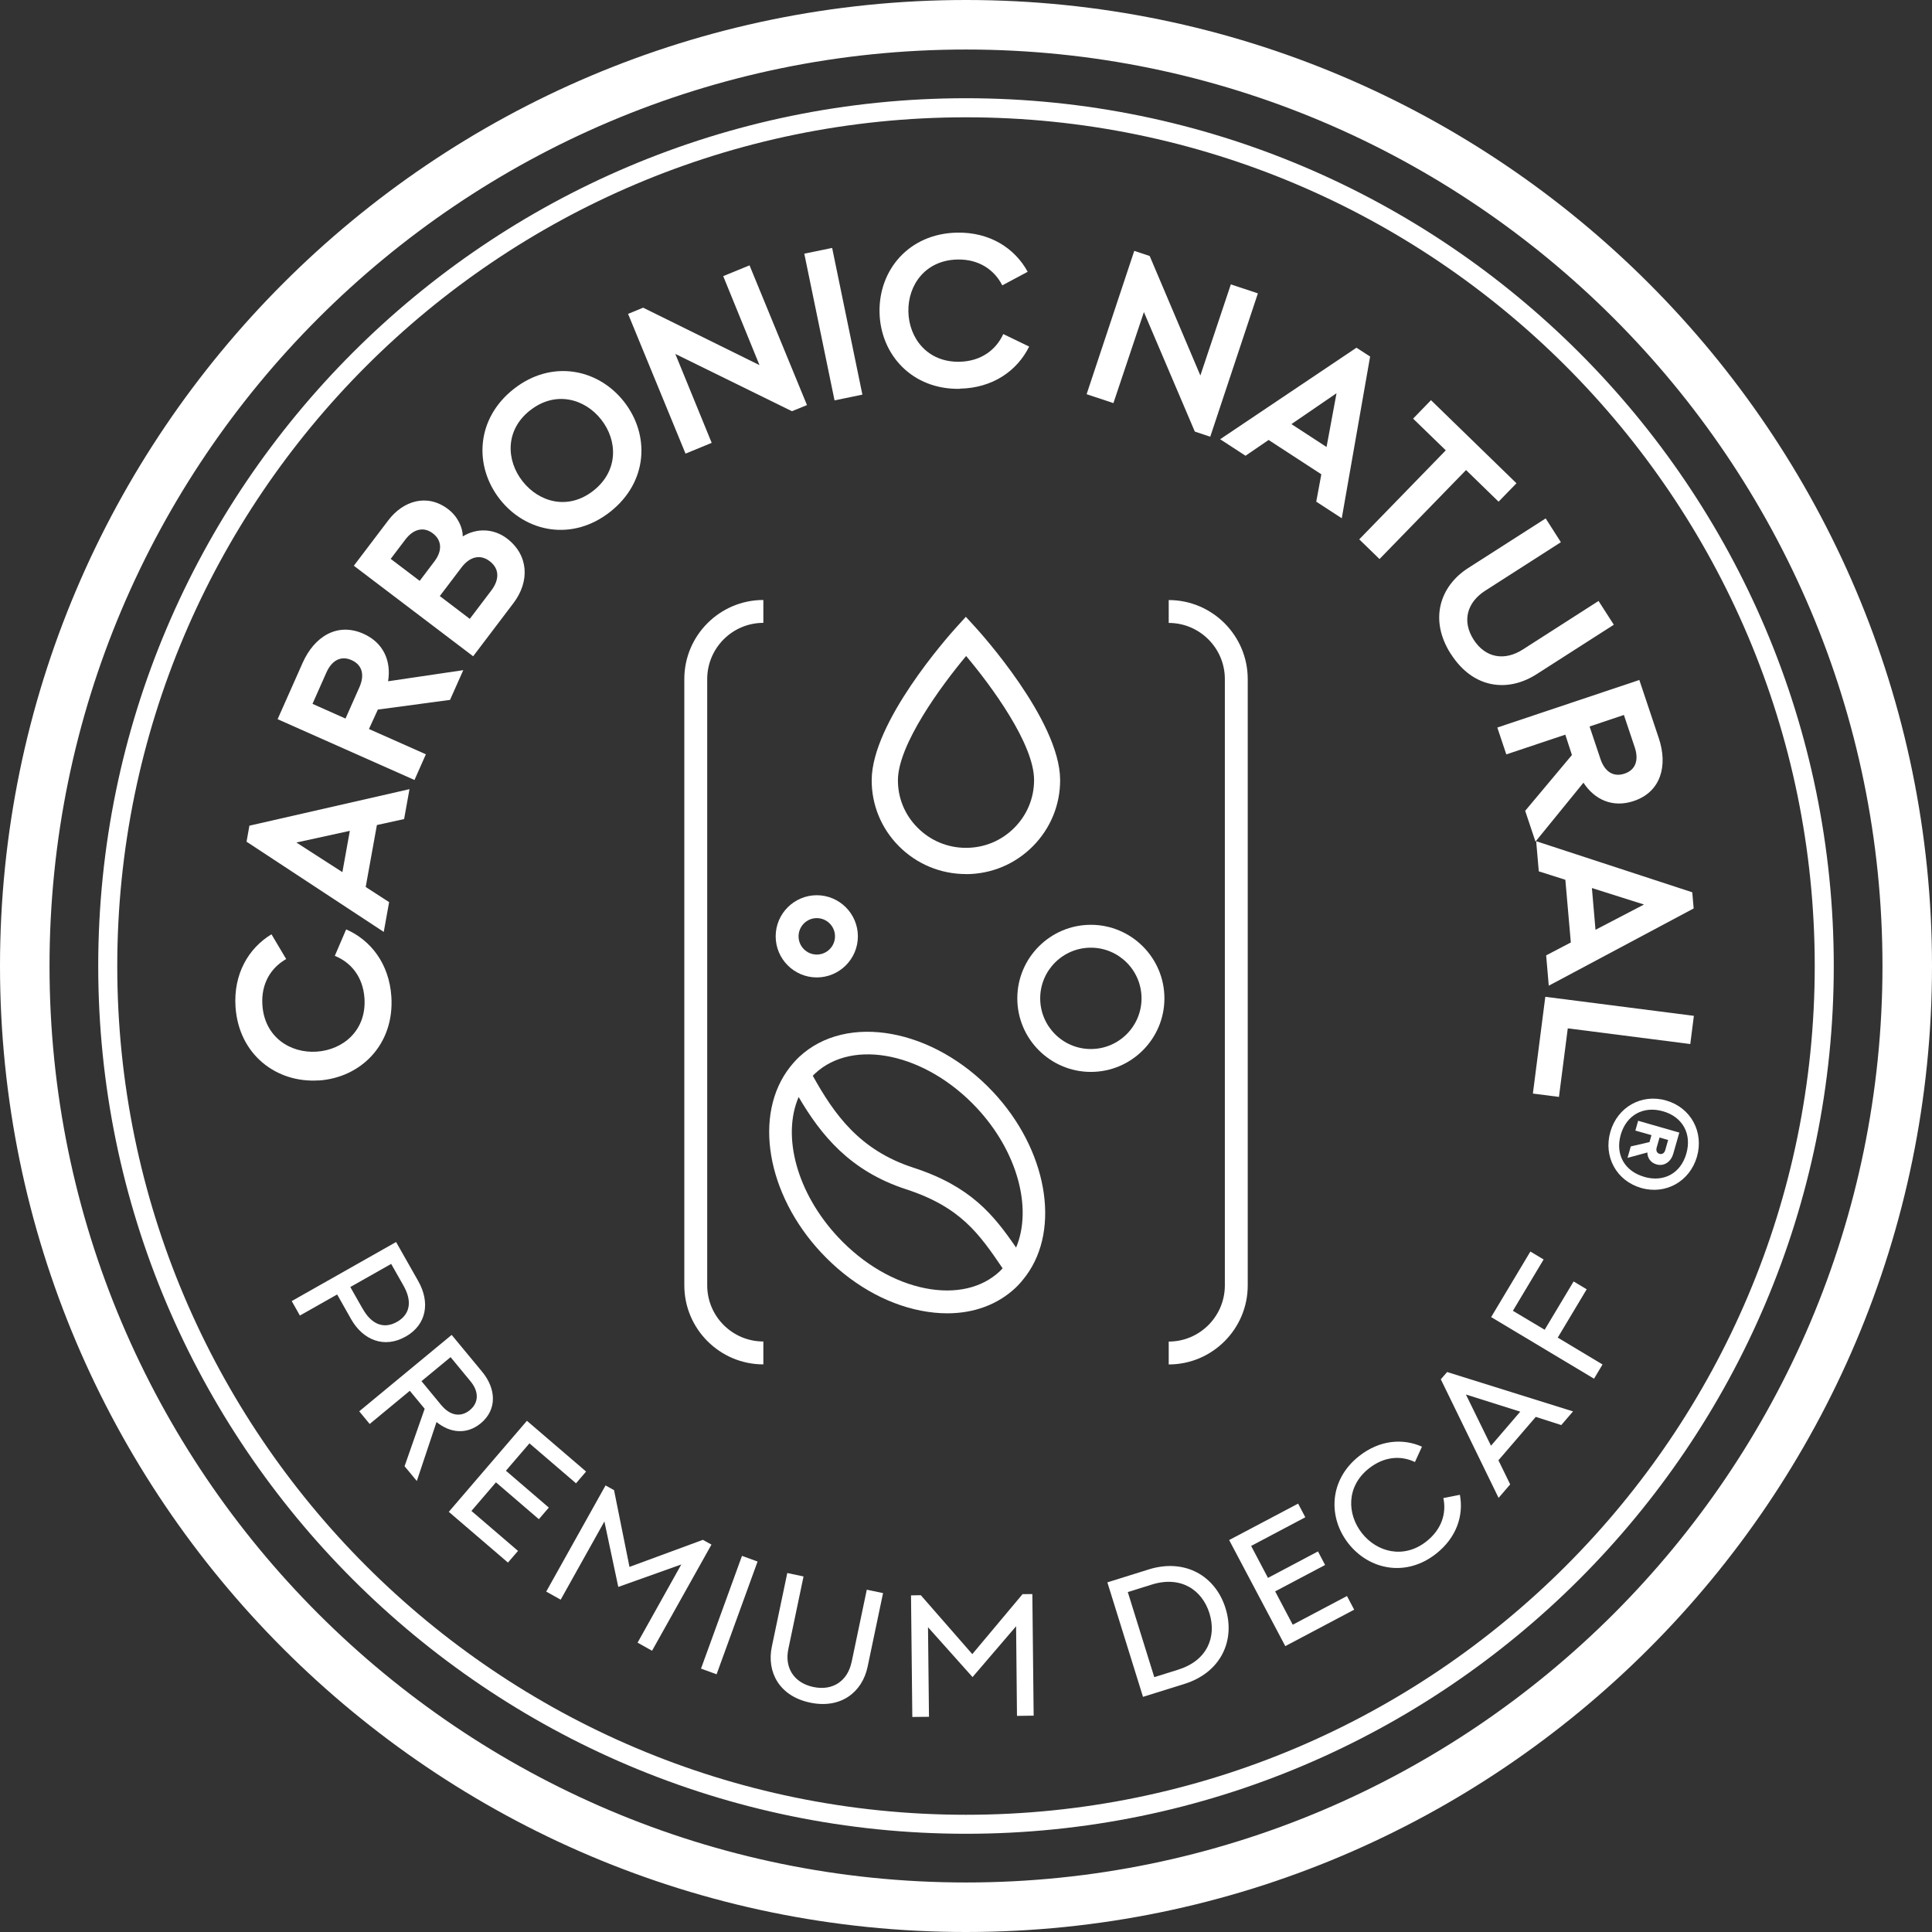 <?xml version="1.0" encoding="UTF-8"?>
<svg width="158" height="158" fill="none" version="1.1" viewBox="0 0 158 158" xmlns="http://www.w3.org/2000/svg">
 <rect x="0" y="0" width="158" height="158" fill="#333333" stroke="none"/>
 <g clip-path="url(#clip0_4_357)" fill="#fff">
  <path d="m26.064 88.363c3.455-0.227 6.202-2.954 5.941-6.87-0.18-2.673-1.677-4.605-3.696-5.487l-0.929 2.165c1.317 0.528 2.306 1.704 2.426 3.469 0.174 2.62-1.738 4.217-3.903 4.364s-4.271-1.19-4.444-3.809c-0.12-1.764 0.708-3.061 1.945-3.763l-1.203-2.025c-1.891 1.143-3.114 3.261-2.941 5.928 0.261 3.91 3.348 6.249 6.803 6.021v0.007z"/>
  <path d="m31.818 73.774-1.911-1.236 0.916-5.066 2.225-0.488 0.441-2.446-13.092 2.987-0.234 1.31 11.221 7.378 0.441-2.446-0.007 0.007zm-3.823-2.453-3.756-2.419 4.371-0.956-0.608 3.375h-0.007z"/>
  <path d="m34.825 61.684-4.651-2.065 0.728-1.591 5.901-0.789 1.083-2.433-6.148 0.909c0.267-1.644-0.361-3.148-2.025-3.89-2.145-0.949-4.016 0.247-4.965 2.386l-2.045 4.605 11.194 4.972 0.936-2.112-0.007 0.007zm-5.433-5.48-1.136 2.56-2.7-1.203 1.136-2.56c0.455-1.022 1.216-1.397 2.058-1.016 0.862 0.381 1.096 1.196 0.642 2.219z"/>
  <path d="m41.983 49.334c1.357-1.784 1.256-3.943-0.528-5.3-1.103-0.835-2.493-0.855-3.609-0.167 0-0.702-0.394-1.617-1.203-2.232-1.731-1.31-3.689-0.668-4.892 0.922l-2.814 3.709 9.757 7.405 3.288-4.337zm-7.659-1.831-2.373-1.798 1.196-1.577c0.675-0.889 1.517-1.069 2.252-0.508s0.795 1.417 0.127 2.292l-1.203 1.591zm1.644 1.243 1.764-2.326c0.695-0.922 1.557-1.103 2.312-0.528 0.782 0.595 0.835 1.47 0.14 2.393l-1.764 2.326-2.453-1.865z"/>
  <path d="m49.902 41.856c3.081-2.426 3.275-6.275 1.123-9.015-2.145-2.72-5.948-3.449-9.022-1.022-3.074 2.426-3.261 6.289-1.123 9.015 2.152 2.733 5.948 3.448 9.022 1.022zm-6.543-8.3c2.058-1.624 4.464-0.956 5.801 0.749 1.357 1.718 1.43 4.197-0.628 5.821-2.065 1.624-4.438 0.956-5.794-0.762-1.343-1.704-1.45-4.184 0.615-5.808h0.007z"/>
  <path d="m58.202 36.215-2.974-7.271 9.537 4.685 1.23-0.501-4.698-11.428-2.152 0.882 2.967 7.278-9.517-4.698-1.23 0.508 4.698 11.428 2.139-0.882z"/>
  <path d="m68.053 20.275-2.278 0.47 2.474 11.998 2.278-0.47-2.474-11.998z"/>
  <path d="m78.512 31.784c2.68-0.053 4.678-1.464 5.654-3.442l-2.119-1.022c-0.588 1.29-1.811 2.225-3.575 2.265-2.626 0.053-4.137-1.925-4.184-4.097-0.047-2.172 1.383-4.21 4.01-4.264 1.764-0.04 3.027 0.849 3.669 2.112l2.078-1.109c-1.056-1.938-3.114-3.261-5.794-3.201-3.916 0.08-6.396 3.054-6.322 6.523 0.073 3.462 2.673 6.335 6.59 6.249l-0.007-0.013z"/>
  <path d="m93.549 25.522 4.163 9.771 1.263 0.421 3.896-11.722-2.212-0.735-2.493 7.452-4.143-9.771-1.263-0.421-3.896 11.722 2.192 0.728 2.493-7.445z"/>
  <path d="m101.87 37.264 1.878-1.283 4.311 2.807-0.415 2.239 2.086 1.357 2.319-13.226-1.117-0.722-11.147 7.485 2.085 1.357v-0.013zm7.432-5.106-0.816 4.397-2.873-1.871 3.689-2.526z"/>
  <path d="m111.16 44.108 1.657 1.611 7.077-7.278 2.66 2.586 1.464-1.504-6.991-6.797-1.463 1.51 2.673 2.593-7.077 7.278z"/>
  <path d="m118.66 53.491c1.831 2.86 4.685 3.128 6.984 1.657l6.335-4.057-1.249-1.945-6.202 3.976c-1.477 0.942-3.041 0.702-4.017-0.815-0.969-1.517-0.534-3.041 0.936-3.99l6.202-3.976-1.243-1.945-6.336 4.057c-2.299 1.47-3.228 4.21-1.417 7.037h7e-3z"/>
  <path d="m123.18 61.698 4.831-1.617 0.542 1.664-3.823 4.564 0.842 2.519 3.923-4.819c0.909 1.39 2.393 2.078 4.117 1.497 2.225-0.742 2.793-2.894 2.051-5.119l-1.597-4.778-11.615 3.89 0.735 2.192-6e-3 0.007zm9.623-3.228 0.889 2.653c0.354 1.063 0.047 1.851-0.835 2.145-0.896 0.301-1.618-0.14-1.972-1.203l-0.889-2.653 2.807-0.942z"/>
  <path d="m125.85 71.261 2.165 0.688 0.448 5.126-2.018 1.056 0.214 2.479 11.849-6.315-0.114-1.323-12.765-4.177 0.214 2.473 7e-3 -0.007zm8.594 2.713-3.963 2.065-0.294-3.415 4.264 1.35h-7e-3z"/>
  <path d="m125.36 89.432 2.132 0.274 0.722-5.607 10.018 1.283 0.294-2.306-12.15-1.557-1.016 7.913z"/>
  <path d="m33.174 109.31c1.718-0.975 2.018-2.8 1.029-4.544l-1.811-3.194-8.534 4.831 0.668 1.183 3.047-1.724 1.136 2.012c0.989 1.744 2.733 2.412 4.457 1.436h0.007zm-3.509-2.265-1.016-1.791 3.341-1.891 1.016 1.791c0.695 1.229 0.568 2.319-0.535 2.947-1.109 0.628-2.105 0.18-2.8-1.056h-0.007z"/>
  <path d="m39.316 116.4c1.37-1.136 1.243-2.847 0.12-4.21l-2.499-3.021-7.559 6.249 0.855 1.036 3.281-2.714 1.216 1.471-1.644 4.698 1.002 1.209 1.611-4.825c1.083 0.889 2.459 1.063 3.615 0.107zm-3.215-1.47-1.631-1.978 2.379-1.965 1.631 1.978c0.695 0.842 0.688 1.738-0.053 2.353-0.742 0.614-1.624 0.454-2.319-0.388h-0.007z"/>
  <path d="m44.068 124.24 0.815-0.949-3.509-3.014 1.925-2.239 3.809 3.268 0.822-0.962-4.838-4.15-6.389 7.445 4.838 4.15 0.822-0.956-3.809-3.268 2.005-2.339 3.509 3.014z"/>
  <path d="m57.481 125.93-6.001 2.212-1.263-6.275-0.695-0.388-4.852 8.682 1.183 0.661 3.575-6.396 1.136 5.354 5.153-1.838-3.575 6.395 1.183 0.662 4.859-8.681-0.702-0.388z"/>
  <path d="m60.68 127.24-3.351 9.221 1.275 0.463 3.351-9.221-1.275-0.463z"/>
  <path d="m69.637 135.94c-0.307 1.477-1.484 2.366-3.114 2.025-1.644-0.347-2.366-1.63-2.052-3.107l1.243-5.935-1.33-0.281-1.263 6.022c-0.434 2.072 0.608 4.05 3.134 4.578s4.264-0.869 4.698-2.934l1.263-6.022-1.33-0.28-1.243 5.934h-0.007z"/>
  <path d="m83.625 130.37-4.11 4.905-4.21-4.818-0.802 0.013 0.107 9.944 1.363-0.013-0.08-7.325 3.642 4.077 3.562-4.157 0.073 7.331 1.363-0.02-0.107-9.944-0.802 7e-3z"/>
  <path d="m93.943 128.35-3.382 1.056 2.914 9.363 3.382-1.056c2.967-0.922 4.197-3.535 3.368-6.188-0.822-2.647-3.315-4.104-6.288-3.175h0.007zm2.419 8.194-1.965 0.614-2.165-6.957 1.965-0.615c2.352-0.735 4.103 0.408 4.712 2.346 0.602 1.938-0.187 3.876-2.539 4.605l-0.007 7e-3z"/>
  <path d="m105.72 132.87-1.437-2.727 4.083-2.158-0.581-1.11-4.09 2.165-1.377-2.613 4.431-2.345-0.588-1.116-5.641 2.98 4.592 8.675 5.633-2.981-0.588-1.116-4.437 2.346z"/>
  <path d="m118.04 122.52c0.261 1.236-0.134 2.546-1.383 3.535-1.872 1.477-4.064 0.869-5.28-0.675s-1.296-3.816 0.575-5.293c1.256-0.989 2.62-1.069 3.762-0.521l0.575-1.256c-1.57-0.702-3.468-0.548-5.139 0.768-2.466 1.945-2.56 5.012-0.869 7.158 1.691 2.145 4.698 2.773 7.164 0.828 1.671-1.316 2.266-3.121 1.945-4.818l-1.357 0.267 7e-3 7e-3z"/>
  <path d="m117.83 112.8 4.725 9.697 0.949-1.103-0.962-1.971 3.054-3.549 2.085 0.669 0.963-1.117-10.299-3.221-0.515 0.595zm6.496 2.647-2.392 2.786-2.052-4.19 4.444 1.404z"/>
  <path d="m129.76 105.44-1.07-0.642-2.366 3.95-2.599-1.55 2.513-4.197-1.083-0.649-3.208 5.36 8.414 5.039 0.695-1.163-3.662-2.198 2.366-3.95z"/>
  <path d="m55.964 55.536v49.581c0 3.562 2.901 6.463 6.463 6.463v-1.872c-2.533 0-4.591-2.058-4.591-4.591v-49.628c0.027-2.513 2.072-4.551 4.591-4.551v-1.871c-3.562 0-6.463 2.901-6.463 6.463v0.007z"/>
  <path d="m102.04 55.536c0-3.562-2.9-6.463-6.462-6.463v1.871c2.533 0 4.591 2.058 4.591 4.591v49.628c-0.027 2.513-2.071 4.551-4.591 4.551v1.871c3.562 0 6.462-2.9 6.462-6.462v-49.588z"/>
  <path d="m83.912 104.33c2.86-3.87 1.704-10.326-2.687-15.017-4.872-5.206-11.989-6.503-15.866-2.88-0.261 0.247-0.508 0.521-0.762 0.842-3.014 3.856-1.911 10.385 2.573 15.177 2.326 2.486 5.219 4.17 8.16 4.738 0.728 0.14 1.444 0.214 2.132 0.214 2.185 0 4.117-0.709 5.574-2.072 0.301-0.281 0.575-0.601 0.875-1.002l-0.748-0.555 0.748 0.555zm-2.152-0.361c-1.47 1.377-3.629 1.864-6.068 1.39-2.553-0.501-5.092-1.985-7.151-4.184-3.375-3.608-4.611-8.253-3.228-11.461 1.818 3.101 4.19 6.048 8.788 7.545 4.471 1.457 5.988 3.662 7.893 6.463-0.08 0.086-0.154 0.173-0.234 0.247zm1.33-1.952c-1.851-2.693-3.716-5.005-8.407-6.529-4.384-1.43-6.449-4.337-8.213-7.512 0.053-0.06 0.114-0.12 0.174-0.174 3.121-2.921 9.056-1.664 13.226 2.793 3.341 3.569 4.578 8.213 3.228 11.428l-0.007-7e-3z"/>
  <path d="m95.226 81.646c0-3.315-2.7-6.015-6.015-6.015-3.315 0-6.015 2.7-6.015 6.015s2.7 6.015 6.015 6.015c3.315 0 6.015-2.7 6.015-6.015zm-6.015 4.144c-2.285 0-4.143-1.858-4.143-4.144s1.858-4.144 4.143-4.144c2.286 0 4.144 1.858 4.144 4.144s-1.858 4.144-4.144 4.144z"/>
  <path d="m79 8.033c-39.129 0-70.967 31.838-70.967 70.967 0 39.129 31.838 70.967 70.967 70.967 39.129 0 70.967-31.838 70.967-70.967 0-39.129-31.838-70.967-70.967-70.967zm0 140.38c-38.274 0-69.41-31.136-69.41-69.41 0-38.274 31.136-69.41 69.41-69.41 38.274 0 69.41 31.136 69.41 69.41 0 38.274-31.136 69.41-69.41 69.41z"/>
  <path d="m79 0c-43.56 0-79 35.44-79 79 0 43.56 35.44 79 79 79 43.56 0 79-35.44 79-79 0-43.56-35.44-79-79-79zm0 153.95c-41.328 0-74.95-33.622-74.95-74.95 0-41.328 33.622-74.95 74.95-74.95 41.328 0 74.95 33.622 74.95 74.95 0 41.328-33.622 74.95-74.95 74.95z"/>
  <path d="m63.435 76.574c0 1.851 1.51 3.361 3.362 3.361s3.361-1.51 3.361-3.361-1.51-3.362-3.361-3.362-3.362 1.51-3.362 3.362zm4.852 0c0 0.822-0.668 1.49-1.49 1.49s-1.49-0.668-1.49-1.49c0-0.822 0.668-1.49 1.49-1.49s1.49 0.668 1.49 1.49z"/>
  <path d="m136.26 90c2.018 0.581 3.094 2.566 2.52 4.591-0.582 2.018-2.547 3.141-4.565 2.56-2.025-0.581-3.101-2.566-2.519-4.591 0.581-2.025 2.546-3.141 4.564-2.56zm-1.784 6.249c1.59 0.454 2.974-0.287 3.435-1.911 0.461-1.617-0.314-3.001-1.905-3.455-1.604-0.461-2.994 0.301-3.462 1.918-0.461 1.617 0.321 2.987 1.925 3.442l7e-3 0.007zm2.86-3.629-0.501 1.751c-0.174 0.601-0.715 1.042-1.363 0.855-0.502-0.14-0.749-0.555-0.749-0.976l-1.624 0.441 0.267-0.936 1.531-0.354 0.16-0.568-1.316-0.374 0.227-0.802 3.375 0.969-7e-3 -0.007zm-1.851 1.223c-0.074 0.254 0.013 0.454 0.234 0.521 0.214 0.06 0.401-0.067 0.468-0.314l0.234-0.822-0.702-0.201-0.234 0.815z"/>
  <path d="m79 71.482c-2.078 0-4.03-0.815-5.494-2.286-1.444-1.457-2.232-3.388-2.219-5.427 0.04-4.725 6.208-11.682 6.91-12.457l0.789-0.869 0.795 0.869c0.281 0.307 6.897 7.579 6.917 12.464 0.007 2.052-0.789 3.983-2.239 5.44-1.457 1.464-3.402 2.272-5.473 2.272l0.013-0.007zm0.007-17.83c-2.058 2.459-5.547 7.231-5.574 10.125-0.013 1.47 0.555 2.854 1.597 3.903 1.056 1.069 2.466 1.657 3.97 1.657s2.9-0.582 3.956-1.644c1.043-1.049 1.617-2.439 1.611-3.923-0.013-2.947-3.502-7.686-5.56-10.125v0.007z"/>
 </g>
 <defs>
  <clipPath id="clip0_4_357">
   <rect width="158" height="158" fill="#fff"/>
  </clipPath>
 </defs>
</svg>
